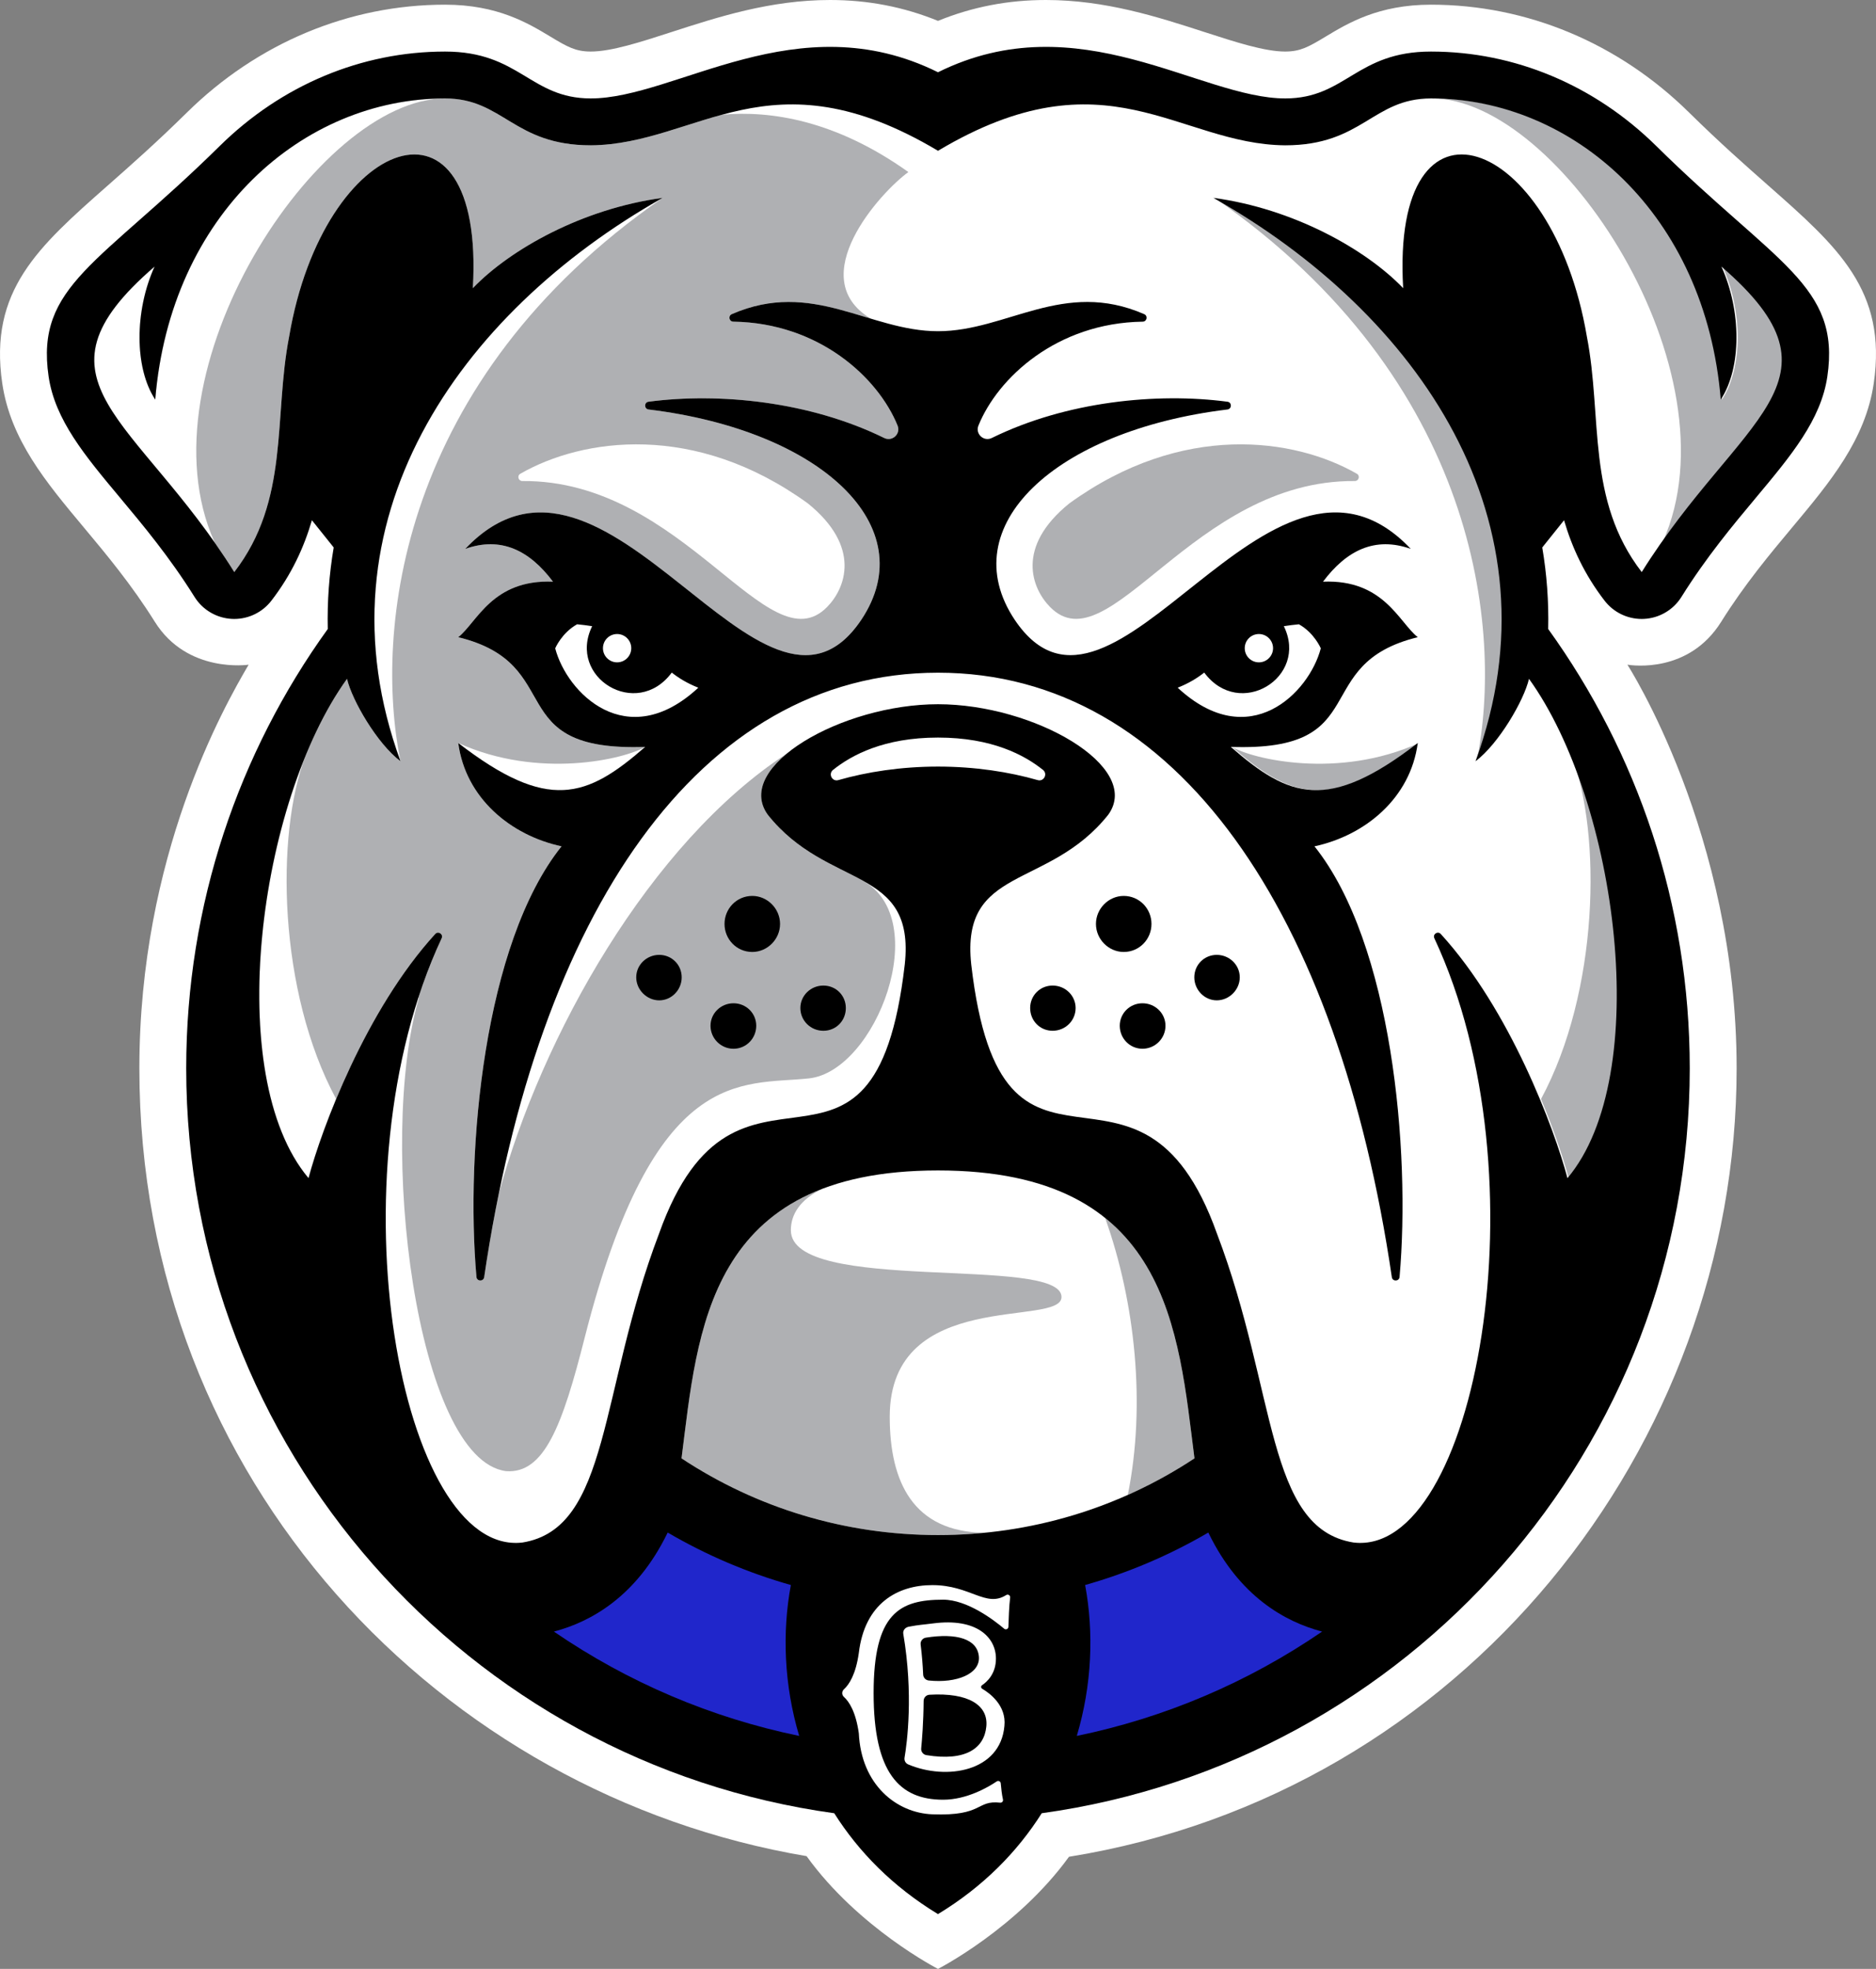 <?xml version="1.0" encoding="utf-8"?>
<!-- Generator: Adobe Illustrator 28.1.0, SVG Export Plug-In . SVG Version: 6.00 Build 0)  -->
<svg version="1.1" id="Layer_1" xmlns="http://www.w3.org/2000/svg" xmlns:xlink="http://www.w3.org/1999/xlink" x="0px" y="0px"
	 viewBox="0 0 308.84 324.021" style="enable-background:new 0 0 308.84 324.021;" xml:space="preserve">
<rect x="0" y="0" width="308.84" height="324.021" fill="#808080" stroke="none"/>
<style type="text/css">
	.st0{fill:#FFFFFF;}
	.st1{fill:#AFB0B3;}
	.st2{fill:#2026CB;}
</style>
<g>
	<path class="st0" d="M291.192,30.608c-3.822-3.37-8.154-7.19-13.107-12.073
		c-11.62-11.456-26.718-17.765-42.512-17.765c-8.628,0-13.675,3.045-17.361,5.269
		c-2.805,1.693-4.149,2.441-6.633,2.444c-3.388,0-8.196-1.558-13.287-3.208
		C190.662,2.803,182.014,0,172.189,0c-6.245,0-12.091,1.127-17.77,3.434
		C148.742,1.127,142.895,0,136.65,0c-9.826,0-18.474,2.803-26.104,5.275
		c-5.09,1.65-9.898,3.208-13.299,3.208c-2.469-0.003-3.814-0.752-6.619-2.444
		c-3.685-2.224-8.733-5.269-17.361-5.269c-15.795,0-30.893,6.309-42.512,17.765
		c-4.953,4.883-9.285,8.703-13.107,12.073C6.32,40.598-1.865,47.815,0.369,63.072
		c1.359,9.286,7.207,16.283,13.399,23.691c3.696,4.422,7.884,9.433,11.718,15.562
		c5.373,8.591,15.444,7.063,15.444,7.063
		c-4.096,6.994-17.986,31.413-17.986,66.418c0,68.122,49.891,119.538,109.839,129.657
		c8.545,11.862,21.637,18.557,21.637,18.557c0.002-0.001,13.023-6.655,21.563-18.453
		c64.834-10.464,109.913-67.386,109.913-129.76c0-38.657-17.983-66.419-17.982-66.418
		l0,0c0.87,0.136,10.115,1.45,15.44-7.063
		c3.833-6.128,8.021-11.14,11.719-15.564
		c6.191-7.407,12.039-14.403,13.398-23.69
		C310.704,47.815,302.52,40.597,291.192,30.608z"/>
	<g>
		<path class="st1" d="M83.299,242.102c6.286,0.482,9.287-7.483,12.952-21.947
			c11.479-45.147,25.832-41.5,36.91-42.683
			c11.075-1.183,20.567-26.272,8.764-32.607
			c-4.617-2.539-10.65-4.63-15.554-10.814
			c-2.311-3.237-0.67-6.871,3.16-10.032
			c-22.524,14.671-40.394,46.482-47.431,72.485
			c-0.905,4.43-1.703,8.991-2.392,13.676c-0.111,0.753-1.208,0.726-1.274-0.032
			c-1.823-20.762,1.214-54.869,14.007-70.865
			c-8.385-1.807-15.807-7.956-17.001-17.001
			c14.775,11.398,21.162,9.028,30.775,0.637
			c-23.906,0.839-12.603-13.606-30.775-18.054c3.117-2.471,5.601-9.542,15.593-9.139
			c-3.845-5.122-8.522-7.499-14.447-5.392
			c23.287-24.572,49.004,35.823,65.212,11.656
			c10.24-15.359-6.634-31.147-35.023-34.599c-0.751-0.091-0.761-1.176-0.012-1.276
			c11.627-1.538,26.548-0.051,38.8,5.968c1.324,0.651,2.755-0.675,2.2-2.042
			c-3.194-7.875-12.906-16.891-27.049-17.105c-0.692-0.01-0.88-0.956-0.245-1.233
			c8.791-3.832,15.845-1.369,22.893,0.74c-11.21-6.735,1.633-20.856,6.185-24.126
			c-11.918-8.497-22.639-10.168-30.687-9.434c-7.287,1.973-13.874,4.969-21.592,5.033
			c-12.753,0-14.396-7.713-24.002-7.713c-23.369,0-45.206,19.008-47.71,49.559
			c-3.454-5.226-3.404-14.639-0.109-21.89
			C3.485,62.795,22.534,68.509,38.568,94.144
			c9.159-11.871,6.445-25.444,9.027-38.733c5.666-33.413,32.278-42.811,30.246-7.988
			c6.16-6.418,18.128-13.107,31.241-14.858
			c-33.653,19.012-57.603,53.298-43.152,92.709
			c-3.799-2.836-7.988-10.022-8.802-13.56
			c-14.601,20.251-20.545,65.309-6.337,82.171
			c2.173-8.163,9.422-27.652,20.857-40.18c0.497-0.545,1.372,0.034,1.059,0.702
			c-1.462,3.122-2.733,6.39-3.826,9.76l0.076,0.055
			C62.046,188.033,68.548,240.17,83.299,242.102z"/>
		<path class="st1" d="M223.374,77.965c-10.223-5.87-28.726-8.6-47.346,4.887
			c-8.877,7.178-6.156,13.997-3.165,17.033c9.701,9.904,23.513-20.943,50.176-20.722
			C223.701,79.168,223.948,78.295,223.374,77.965z"/>
		<path class="st1" d="M202.817,122.916v-0l0,0c3.415,2.016,17.517,5.372,30.774-0.637
			C218.817,133.677,212.43,131.307,202.817,122.916z"/>
		<path class="st1" d="M258.78,124.51c9.197,22.527,11.154,55.499-0.538,69.375
			c-0.816-3.065-2.348-7.727-4.548-13.018
			C263.248,163.142,263.66,137.322,258.78,124.51z"/>
		<path class="st1" d="M199.951,32.565c33.653,19.012,57.603,53.298,43.152,92.709v0
			C247.475,103.812,243.377,62.604,199.951,32.565z"/>
		<path class="st1" d="M273.756,89.194l-0.026-0.003c12.532-27.955-17.025-72.991-37.964-72.991
			l0,0c23.369,0,45.206,19.008,47.71,49.559c3.454-5.226,3.404-14.639,0.109-21.89
			C304.058,61.511,288.894,67.676,273.756,89.194z"/>
		<path class="st1" d="M196.642,240c-1.779-13.899-3.028-30.155-14.706-39.56
			c4.95,13.874,6.733,30.682,3.731,45.579
			C189.473,244.322,193.142,242.312,196.642,240z"/>
		<path class="st1" d="M146.474,233.144c0-21.344,28.277-14.647,28.277-19.699
			c0-6.929-44.555-0.408-44.555-10.988c0-2.626,1.522-5.023,5.125-6.794
			c-19.617,7.532-20.985,27.637-23.123,44.336
			c12.427,8.209,26.985,12.621,42.222,12.621c2.56,0,5.1-0.127,7.615-0.374
			C150.349,252.081,146.474,243.919,146.474,233.144z"/>
	</g>
	<g>
		<path class="st0" d="M85.658,77.965c10.223-5.87,28.726-8.6,47.346,4.887
			c8.877,7.178,6.156,13.997,3.165,17.033
			c-9.701,9.904-23.513-20.943-50.176-20.722
			C85.331,79.168,85.084,78.295,85.658,77.965z"/>
		<path class="st0" d="M106.215,122.916v-0l0,0c-3.415,2.016-17.517,5.372-30.774-0.637
			C90.215,133.677,96.603,131.307,106.215,122.916z"/>
		<path class="st0" d="M50.253,124.51c-9.197,22.527-11.154,55.499,0.538,69.375
			c0.816-3.065,2.348-7.727,4.548-13.018
			C45.784,163.142,45.372,137.322,50.253,124.51z"/>
		<path class="st0" d="M109.082,32.565c-33.653,19.012-57.603,53.298-43.152,92.709v0
			C61.558,103.812,65.656,62.604,109.082,32.565z"/>
		<path class="st0" d="M35.277,89.194l0.026-0.003c-12.532-27.955,17.025-72.991,37.964-72.991
			l0,0c-23.369,0-45.206,19.008-47.71,49.559c-3.454-5.226-3.404-14.639-0.109-21.89
			C4.975,61.511,20.138,67.676,35.277,89.194z"/>
	</g>
	<g>
		<path d="M188.084,165.107c-2.086,0-3.742,1.652-3.742,3.699
			c0,2.087,1.656,3.785,3.742,3.785c2.087,0,3.786-1.699,3.786-3.785
			C191.87,166.759,190.171,165.107,188.084,165.107z"/>
		<path d="M120.756,165.107c-2.087,0-3.786,1.652-3.786,3.699
			c0,2.087,1.699,3.785,3.786,3.785c2.086,0,3.742-1.699,3.742-3.785
			C124.498,166.759,122.842,165.107,120.756,165.107z"/>
		<path d="M173.291,162.191c-2.09,0-3.699,1.652-3.699,3.699
			c0,2.086,1.609,3.742,3.699,3.742c2.087,0,3.785-1.656,3.785-3.742
			C177.076,163.843,175.377,162.191,173.291,162.191z"/>
		<path d="M135.549,169.633c2.09,0,3.699-1.656,3.699-3.742
			c0-2.047-1.609-3.699-3.699-3.699c-2.087,0-3.785,1.652-3.785,3.699
			C131.764,167.977,133.462,169.633,135.549,169.633z"/>
		<path d="M119.276,152.052c0,2.525,2,4.611,4.569,4.611
			c2.482,0,4.572-2.086,4.572-4.611c0-2.525-2.09-4.612-4.572-4.612
			C121.276,147.441,119.276,149.527,119.276,152.052z"/>
		<path d="M200.314,157.141c-2.047,0-3.699,1.612-3.699,3.699
			c0,2.047,1.652,3.785,3.699,3.785c2.043,0,3.785-1.738,3.785-3.785
			C204.099,158.754,202.357,157.141,200.314,157.141z"/>
		<path d="M189.564,152.052c0-2.525-2-4.612-4.569-4.612
			c-2.482,0-4.572,2.086-4.572,4.612c0,2.525,2.09,4.611,4.572,4.611
			C187.564,156.663,189.564,154.577,189.564,152.052z"/>
		<path d="M163.275,72.081c-1.324,0.651-2.755-0.675-2.2-2.042
			c3.194-7.875,12.906-16.891,27.049-17.105c0.692-0.01,0.88-0.956,0.245-1.233
			c-13.294-5.795-22.615,2.807-33.949,2.807c-11.334,0-20.655-8.602-33.949-2.807
			c-0.635,0.277-0.447,1.222,0.245,1.233c14.143,0.214,23.854,9.229,27.049,17.105
			c0.555,1.367-0.876,2.693-2.2,2.042c-12.252-6.019-27.173-7.506-38.8-5.968
			c-0.75,0.099-0.739,1.184,0.012,1.276
			c28.389,3.452,45.263,19.24,35.023,34.599
			c-16.208,24.168-41.924-36.228-65.212-11.656
			c5.925-2.107,10.602,0.27,14.447,5.392c-9.992-0.403-12.476,6.668-15.593,9.139
			c18.171,4.448,6.868,18.893,30.775,18.054
			c-9.613,8.392-16,10.762-30.775-0.637c1.193,9.045,8.615,15.195,17.001,17.001
			c-12.793,15.996-15.83,50.104-14.007,70.865c0.067,0.758,1.164,0.785,1.274,0.032
			c8.777-59.682,35.268-99.474,74.711-99.474s65.934,39.792,74.711,99.474
			c0.111,0.753,1.208,0.726,1.274-0.032c1.823-20.762-1.214-54.869-14.007-70.865
			c8.385-1.807,15.807-7.956,17.001-17.001
			c-14.775,11.398-21.162,9.028-30.775,0.637
			c23.906,0.839,12.603-13.606,30.775-18.054
			c-3.117-2.471-5.601-9.542-15.593-9.139c3.845-5.122,8.522-7.499,14.447-5.392
			c-23.287-24.572-49.004,35.823-65.212,11.656
			c-10.24-15.359,6.634-31.147,35.023-34.599c0.751-0.091,0.761-1.176,0.012-1.276
			C190.448,64.574,175.527,66.062,163.275,72.081z M101.593,104.34
			c1.287,0,2.331,1.043,2.331,2.331c0,1.287-1.043,2.331-2.331,2.331
			c-1.287,0-2.331-1.043-2.331-2.331C99.262,105.383,100.306,104.34,101.593,104.34z
			 M91.402,106.694c0,0,1.064-2.539,3.602-3.956
			c0.894,0.084,1.718,0.19,2.483,0.314c-4.141,8.428,7.317,15.449,13.103,7.633
			c1.14,0.897,2.509,1.751,4.372,2.49
			C103.182,124.096,93.302,114.001,91.402,106.694z M207.247,104.34
			c1.287,0,2.331,1.043,2.331,2.331c0,1.287-1.043,2.331-2.331,2.331
			c-1.287,0-2.331-1.043-2.331-2.331C204.917,105.383,205.96,104.34,207.247,104.34
			z M198.25,110.685c5.787,7.816,17.245,0.795,13.103-7.633
			c0.765-0.124,1.589-0.229,2.483-0.314c2.537,1.417,3.602,3.956,3.602,3.956
			c-1.9,7.307-11.78,17.402-23.56,6.481
			C195.741,112.436,197.11,111.582,198.25,110.685z"/>
		<path d="M108.526,157.141c-2.043,0-3.785,1.612-3.785,3.699
			c0,2.047,1.742,3.785,3.785,3.785c2.047,0,3.699-1.738,3.699-3.785
			C112.226,158.754,110.574,157.141,108.526,157.141z"/>
		<path d="M272.669,24.029c-10.167-10.024-23.341-15.544-37.096-15.544
			c-12.306,0-14.009,7.7-23.97,7.713c-14.018,0.018-34.057-15.776-57.183-4.307
			c-23.126-11.469-43.165,4.325-57.183,4.307
			c-9.961-0.013-11.664-7.713-23.97-7.713c-13.755,0-26.929,5.52-37.096,15.544
			C16.417,43.505,5.807,46.96,8.002,61.955
			c1.044,7.129,5.975,13.029,11.684,19.86c3.855,4.613,8.225,9.841,12.34,16.42
			c1.339,2.14,3.64,3.491,6.162,3.615c0.127,0.006,0.253,0.009,0.379,0.009
			c2.384,0,4.643-1.104,6.108-3.002c3.328-4.313,5.37-8.783,6.675-13.241
			l3.587,4.478l0.001,0.001c-0.754,4.435-1.078,8.916-0.978,13.419
			c-14.662,20.339-23.303,45.307-23.303,72.295
			c0,62.556,46.413,114.271,106.682,122.591c3.998,6.322,9.605,12.067,17.079,16.6
			c7.474-4.533,13.082-10.278,17.079-16.6
			c60.269-8.319,106.682-60.034,106.682-122.591c0-26.988-8.64-51.957-23.303-72.295
			c0.1-4.502-0.224-8.983-0.978-13.419l0.001-0.001l3.587-4.478
			c1.305,4.459,3.348,8.929,6.675,13.241c1.465,1.898,3.724,3.002,6.108,3.002
			c0.126,0,0.253-0.003,0.379-0.009c2.522-0.124,4.823-1.474,6.162-3.615
			c4.115-6.579,8.485-11.807,12.34-16.42c5.709-6.831,10.641-12.731,11.684-19.86
			C303.033,46.96,292.423,43.505,272.669,24.029z M154.42,252.621
			c-15.237,0-29.794-4.412-42.222-12.621c2.688-20.998,4.157-47.382,42.222-47.382
			s39.533,26.384,42.222,47.382C184.214,248.209,169.657,252.621,154.42,252.621z
			 M154.42,126.156c-6.102,0-11.714,0.88-16.415,2.226
			c-1.016,0.291-1.69-1.022-0.864-1.682c3.031-2.424,8.366-5.32,17.28-5.32
			c8.914,0,14.249,2.896,17.28,5.32c0.826,0.66,0.152,1.973-0.864,1.682
			C166.134,127.035,160.522,126.156,154.42,126.156z M270.272,94.144
			c-9.159-11.871-6.445-25.444-9.027-38.733
			c-5.666-33.413-32.278-42.811-30.246-7.988
			c-6.16-6.418-18.128-13.107-31.241-14.858
			c33.653,19.012,57.603,53.298,43.152,92.709
			c3.799-2.836,7.988-10.022,8.802-13.56c14.601,20.251,20.545,65.309,6.337,82.171
			c-2.173-8.163-9.422-27.652-20.857-40.18c-0.497-0.545-1.372,0.034-1.059,0.702
			c18.409,39.317,6.742,101.852-13.316,99.441
			c-14.436-2.343-12.566-24.803-22.461-50.8
			c-12.821-35.986-35.395-0.592-40.462-44.298
			c-1.79-16.403,12.687-12.236,22.574-24.702
			c5.637-7.895-12.233-18.155-28.048-18.155s-33.686,10.26-28.048,18.155
			c9.887,12.466,24.364,8.299,22.574,24.702
			c-5.067,43.705-27.641,8.312-40.462,44.298
			c-9.895,25.998-8.025,48.458-22.461,50.8
			c-20.058,2.41-31.725-60.124-13.316-99.441c0.313-0.668-0.561-1.247-1.059-0.702
			c-11.435,12.527-18.684,32.017-20.857,40.18
			c-14.208-16.862-8.264-61.92,6.337-82.171
			c0.814,3.537,5.003,10.724,8.802,13.56
			c-14.451-39.411,9.499-73.697,43.152-92.709
			c-13.113,1.752-25.081,8.44-31.241,14.858
			c2.031-34.823-24.581-25.425-30.246,7.988
			c-2.583,13.289,0.132,26.862-9.027,38.733
			C22.534,68.509,3.485,62.795,25.448,43.87
			c-3.295,7.251-3.345,16.663,0.109,21.89
			c2.504-30.551,24.341-49.559,47.71-49.559c9.606,0,11.249,7.713,24.002,7.713
			c17.662-0.147,29.404-15.648,57.151,0.901
			c27.747-16.55,39.49-1.048,57.151-0.901c12.753,0,14.396-7.713,24.002-7.713
			c23.369,0,45.206,19.008,47.71,49.559c3.454-5.226,3.404-14.639,0.109-21.89
			C305.355,62.795,286.306,68.509,270.272,94.144z"/>
	</g>
	<g>
		<path class="st2" d="M177.271,285.676c14.482-2.984,28.164-8.799,40.38-17.169
			c-6.151-1.62-13.605-5.814-18.656-16.149c-0.024-0.05-0.047-0.101-0.071-0.151
			c-6.377,3.729-13.183,6.626-20.282,8.638
			C180.083,268.588,179.785,277.263,177.271,285.676z"/>
		<path class="st2" d="M130.198,260.845c-7.1-2.012-13.906-4.91-20.282-8.638
			c-0.024,0.05-0.047,0.101-0.071,0.151c-5.051,10.335-12.505,14.53-18.656,16.149
			c12.215,8.37,25.898,14.185,40.38,17.169
			C129.055,277.263,128.757,268.588,130.198,260.845z"/>
	</g>
	<path class="st0" d="M161.686,277.909c1.199,0.704,4.018,2.729,3.668,6.124
		c-0.656,7.541-9.554,8.998-15.841,6.333c-0.434-0.183-0.681-0.64-0.601-1.106
		c0.411-2.437,1.482-10.438-0.206-20.374c-0.1-0.579,0.321-1.07,0.897-1.18
		c1.803-0.341,2.224-0.312,4.015-0.546c7.204-0.942,10.341,2.327,10.341,5.786
		c0,2.517-1.485,3.851-2.292,4.391C161.458,277.475,161.471,277.783,161.686,277.909z
		 M162.377,284.116c0.334-3.475-2.909-5.593-9.367-5.214
		c-0.534,0.032-0.948,0.473-0.955,1.006c-0.029,3.523-0.264,6.416-0.402,7.824
		c-0.051,0.537,0.321,1.016,0.849,1.106
		C159.047,289.912,162.04,287.662,162.377,284.116z M152.891,276.555
		c4.597,0.485,8.48-1.09,8.261-3.902c-0.228-2.925-3.639-3.954-8.734-3.147
		c-0.546,0.087-0.923,0.588-0.855,1.135c0.209,1.659,0.341,3.33,0.415,4.947
		C152.001,276.089,152.39,276.501,152.891,276.555z M153.492,260.859
		c-5.793,0-11.145,3.06-12.106,11.158c-0.505,3.578-1.617,5.233-2.456,5.992
		c-0.37,0.334-0.37,0.916,0,1.25c0.839,0.755,1.951,2.411,2.456,5.989
		c0.402,8.49,6.217,13.109,12.106,13.331c8.458,0.318,7.146-2.35,11.164-1.916
		c0.293,0.032,0.527-0.231,0.46-0.514c-0.183-0.791-0.302-1.929-0.366-2.671
		c-0.026-0.321-0.389-0.495-0.659-0.315c-1.373,0.926-4.912,3.015-8.827,3.015
		c-7.181,0-11.444-4.388-11.444-17.545s4.263-15.375,11.444-15.375
		c3.986,0,8.396,3.379,10.049,4.777c0.273,0.228,0.688,0.042,0.698-0.312
		c0.035-1.234,0.116-3.446,0.286-4.819c0.042-0.354-0.344-0.601-0.643-0.411
		C162.291,264.62,159.767,260.859,153.492,260.859z"/>
</g>
</svg>
